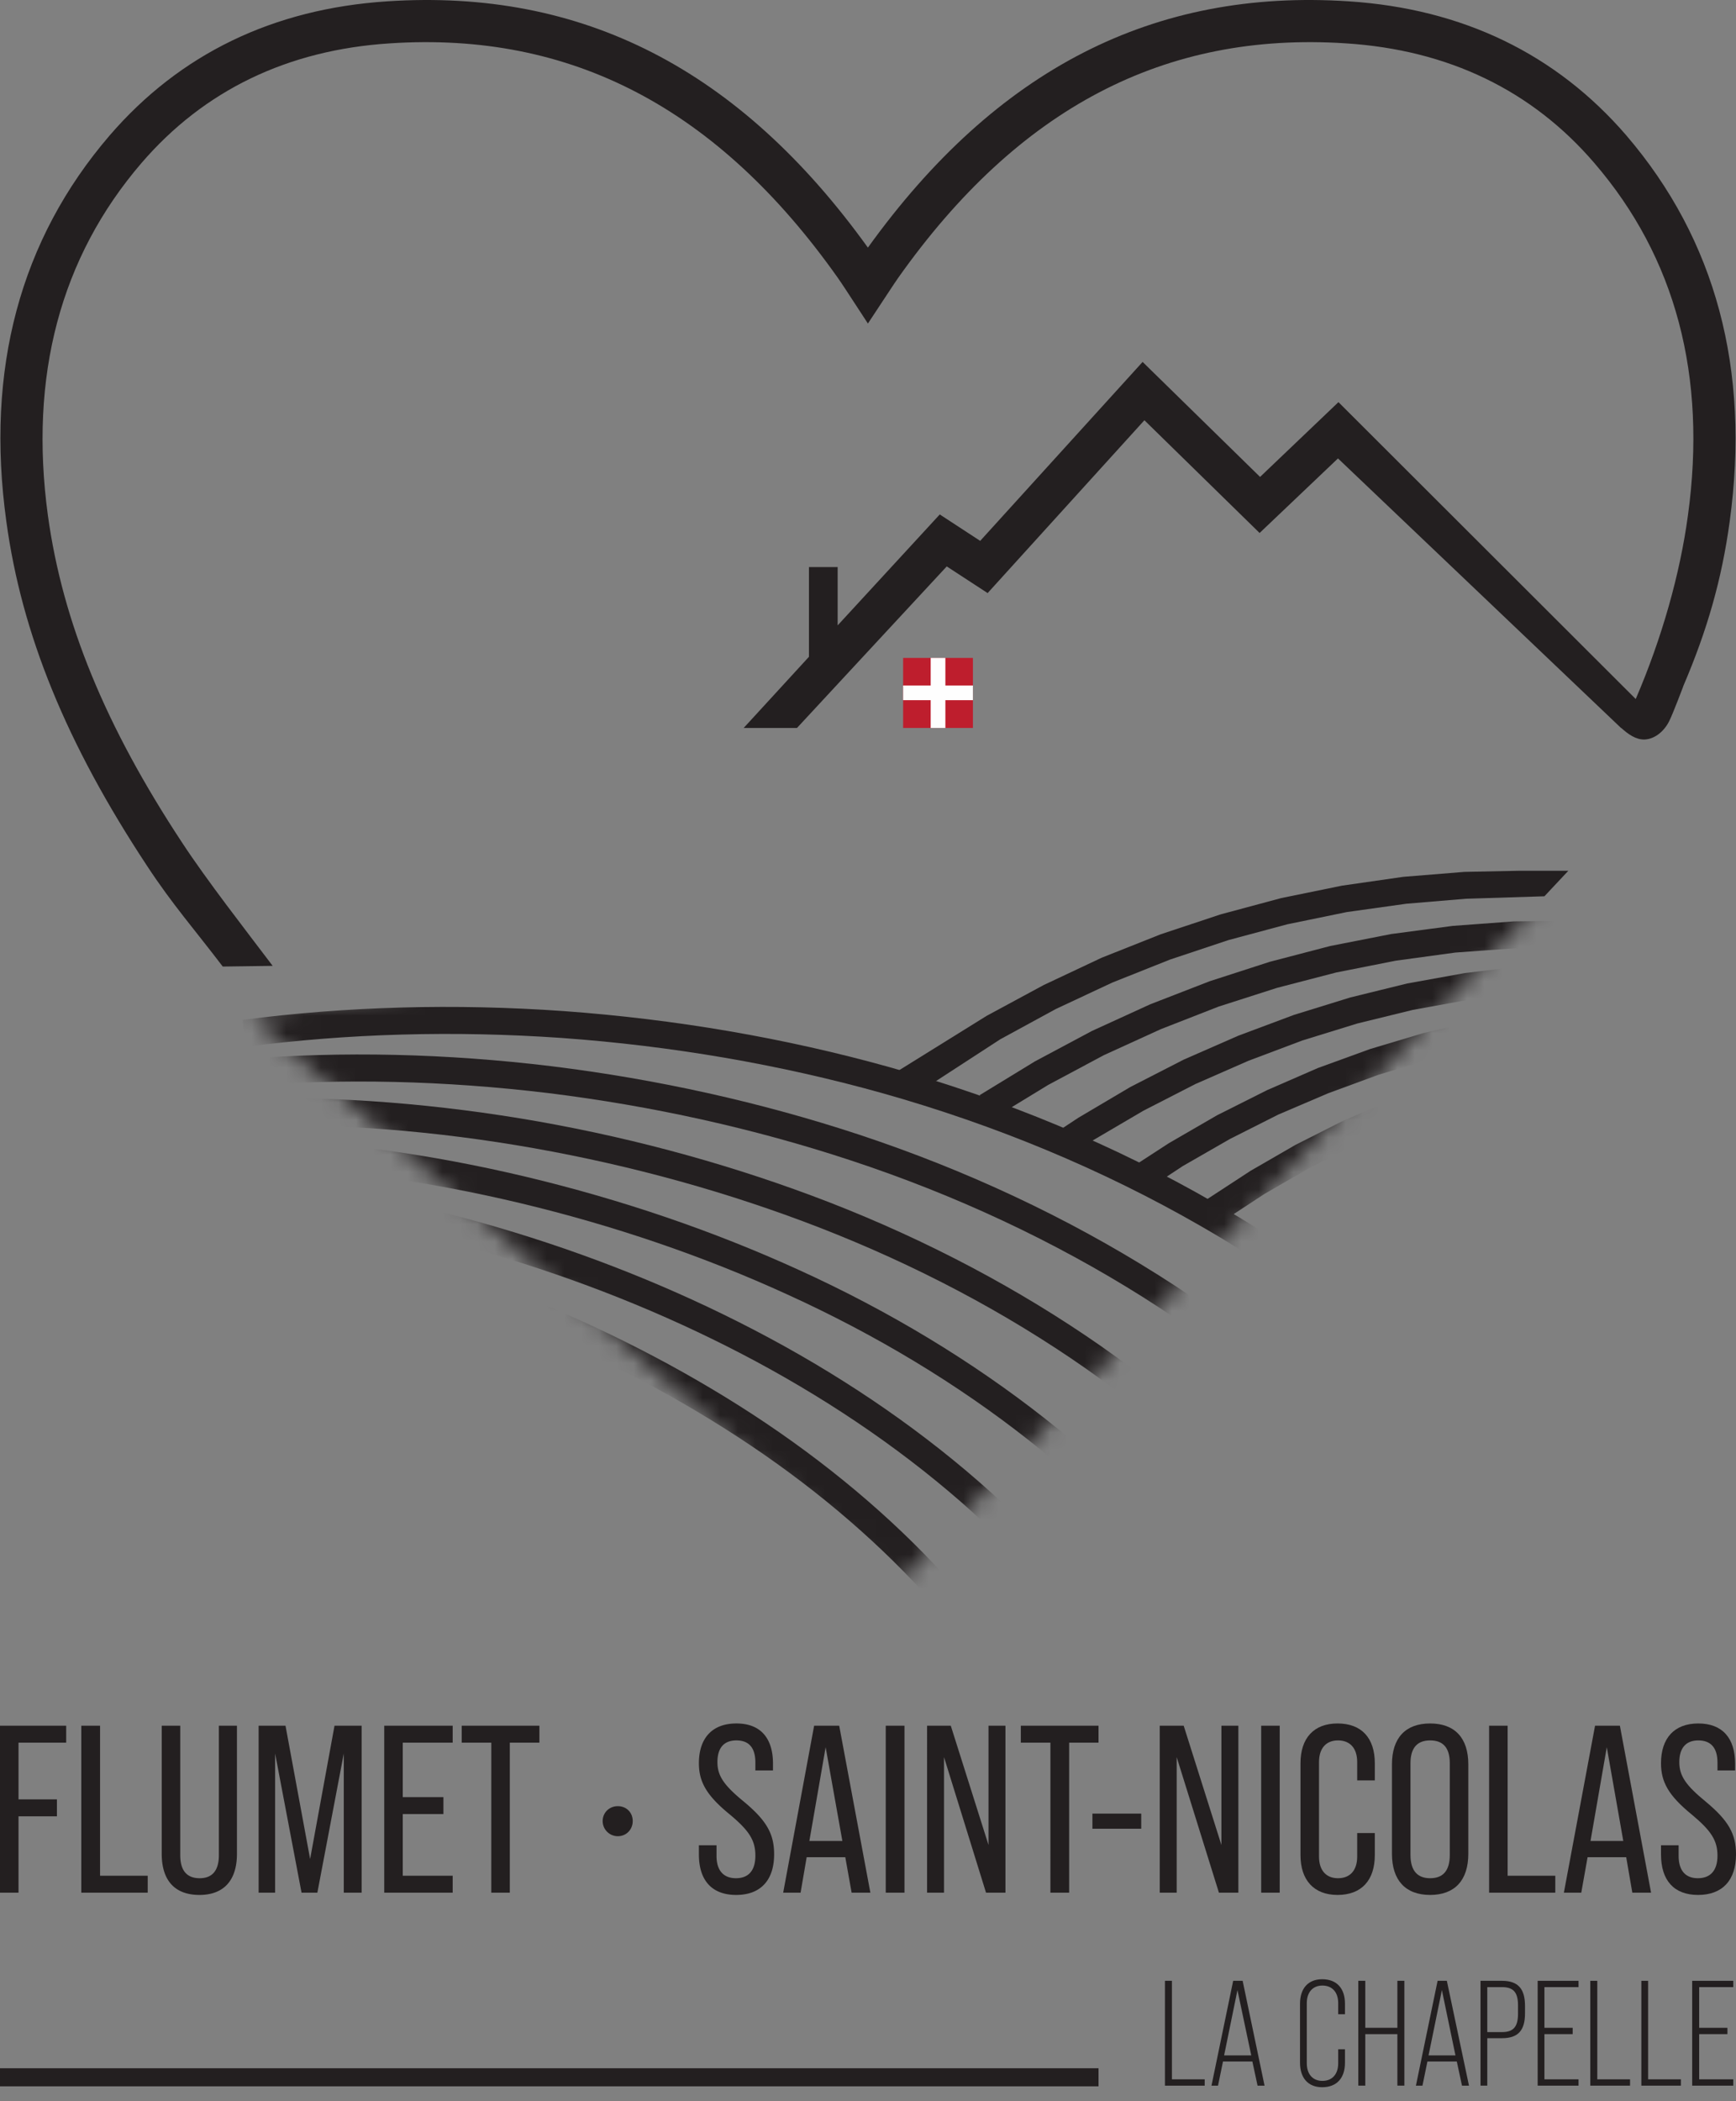 <svg fill="none" height="121" viewBox="0 0 100 121" width="100" xmlns="http://www.w3.org/2000/svg" xmlns:xlink="http://www.w3.org/1999/xlink"><rect x="0" y="0" width="100" height="121" fill="#808080" stroke="none"/><mask id="a" height="47" maskUnits="userSpaceOnUse" width="81" x="14" y="45"><path d="m94.5 45.841-42.766 45.335h-.143l-37.169-32.677" fill="#fff"/></mask><g fill="#231f20"><path d="m0 99.387h3.813v.976h-2.746v3.266h2.212v.976h-2.212v4.398h-1.067zm4.684 0h1.08v8.64h2.745v.976h-3.825zm4.632 7.378v-7.378h1.067v7.456c0 .911.403 1.327 1.119 1.327.703 0 1.106-.416 1.106-1.327v-7.456h1.041v7.378c0 1.522-.755 2.368-2.16 2.368-1.431 0-2.173-.846-2.173-2.368zm5.582-7.378h1.548l1.418 7.677 1.405-7.677h1.562v9.616h-1.028v-8.016l-1.522 8.016h-.911l-1.522-8.016v8.016h-.95zm7.235 0h3.943v.976h-2.876v3.136h2.342v.976h-2.342v3.552h2.876v.976h-3.943zm6.168.976h-1.705v-.976h4.476v.976h-1.705v8.64h-1.067zm6.415 4.515c0-.494.39-.858.872-.858.494 0 .859.364.859.858 0 .482-.364.872-.859.872a.872.872 0 0 1 -.872-.872zm5.543 1.926v-.533h1.015v.611c0 .872.429 1.288 1.119 1.288.703 0 1.119-.416 1.119-1.301s-.364-1.444-1.47-2.368c-1.34-1.093-1.783-1.874-1.783-2.954 0-1.444.768-2.29 2.16-2.29s2.108.846 2.108 2.316v.39h-1.015v-.455c0-.872-.39-1.275-1.093-1.275-.69 0-1.093.403-1.093 1.249 0 .794.377 1.34 1.522 2.277 1.314 1.093 1.744 1.861 1.744 3.032 0 1.496-.781 2.342-2.186 2.342s-2.147-.846-2.147-2.329z"/><path clip-rule="evenodd" d="m48.692 106.96h-2.225l-.351 2.043h-1.002l1.783-9.616h1.444l1.796 9.616h-1.08zm-.169-.937-.963-5.4-.937 5.4z" fill-rule="evenodd"/><path d="m51.022 99.387h1.08v9.616h-1.08zm2.381 0h1.366l2.173 6.87v-6.87h.976v9.616h-1.119l-2.42-7.807v7.807h-.976zm7.105.976h-1.705v-.976h4.476v.976h-1.692v8.64h-1.08zm2.42 4.086h2.811v.872h-2.811zm3.878-5.062h1.379l2.173 6.87v-6.87h.976v9.616h-1.119l-2.433-7.807v7.807h-.976zm5.843 0h1.067v9.616h-1.067zm2.264 7.456v-5.296c0-1.444.768-2.29 2.134-2.29 1.392 0 2.147.846 2.147 2.29v.989h-1.015v-1.054c0-.82-.429-1.249-1.106-1.249-.664 0-1.093.429-1.093 1.249v5.439c0 .82.429 1.249 1.093 1.249.677 0 1.106-.429 1.106-1.249v-1.353h1.015v1.275c0 1.431-.755 2.29-2.147 2.29-1.366 0-2.134-.859-2.134-2.29z"/><path clip-rule="evenodd" d="m80.182 106.765v-5.153c0-1.522.781-2.355 2.199-2.355 1.418 0 2.199.833 2.199 2.355v5.153c0 1.522-.781 2.368-2.199 2.368-1.418 0-2.199-.846-2.199-2.368zm3.331.065v-5.283c0-.911-.403-1.314-1.132-1.314-.716 0-1.132.403-1.132 1.314v5.283c0 .924.416 1.34 1.132 1.34.729 0 1.132-.416 1.132-1.34z" fill-rule="evenodd"/><path d="m85.778 99.387h1.067v8.64h2.746v.976h-3.813z"/><path clip-rule="evenodd" d="m93.676 106.96h-2.225l-.364 2.043h-1.002l1.796-9.616h1.431l1.796 9.616h-1.08zm-.169-.937-.95-5.4-.937 5.4z" fill-rule="evenodd"/><path d="m95.68 106.804v-.533h1.015v.611c0 .872.416 1.288 1.106 1.288.703 0 1.132-.416 1.132-1.301s-.377-1.444-1.483-2.368c-1.34-1.093-1.77-1.874-1.77-2.954 0-1.444.768-2.29 2.147-2.29 1.392 0 2.121.846 2.121 2.316v.39h-1.015v-.455c0-.872-.403-1.275-1.106-1.275-.677 0-1.093.403-1.093 1.249 0 .794.377 1.34 1.522 2.277 1.314 1.093 1.744 1.861 1.744 3.032 0 1.496-.781 2.342-2.186 2.342-1.392 0-2.134-.846-2.134-2.329zm-28.575 7.274h.403v5.674h1.887v.364h-2.29z"/><path clip-rule="evenodd" d="m72.141 118.724h-1.692l-.286 1.392h-.377l1.249-6.038h.546l1.262 6.038h-.403zm-.065-.352-.794-3.76-.768 3.76z" fill-rule="evenodd"/><path d="m74.886 118.801v-3.409c0-.872.469-1.405 1.275-1.405.846 0 1.314.533 1.314 1.405v.612h-.39v-.638c0-.637-.351-1.015-.911-1.015-.547 0-.898.378-.898 1.015v3.461c0 .638.351 1.015.898 1.015.559 0 .911-.377.911-1.015v-.806h.39v.78c0 .872-.468 1.406-1.314 1.406-.807 0-1.275-.534-1.275-1.406zm3.357-4.723h.403v2.707h1.848v-2.707h.403v6.038h-.403v-2.967h-1.848v2.967h-.403z"/><path clip-rule="evenodd" d="m83.917 118.724h-1.692l-.286 1.392h-.377l1.249-6.038h.533l1.275 6.038h-.403zm-.078-.352-.781-3.76-.768 3.76zm1.444-4.294h1.236c.924 0 1.327.456 1.327 1.444v.43c0 .989-.403 1.431-1.327 1.431h-.846v2.733h-.39zm1.236 2.954c.651 0 .924-.299.924-1.054v-.482c0-.767-.273-1.054-.924-1.054h-.846v2.59z" fill-rule="evenodd"/><path d="m88.575 114.078h2.355v.364h-1.965v2.343h1.627v.364h-1.627v2.603h1.965v.364h-2.355zm3.032 0h.403v5.674h1.887v.364h-2.29zm2.941 0h.39v5.674h1.887v.364h-2.277zm2.928 0h2.368v.364h-1.965v2.343h1.627v.364h-1.627v2.603h1.965v.364h-2.368z"/><path clip-rule="evenodd" d="m63.279 120.155h-63.279v-1.041h63.279z" fill-rule="evenodd"/></g><path d="m56.044 41.925h-4.021v-4.034h4.021z" fill="#be1e2d"/><path d="m54.457 41.925h-.846v-4.034h.846z" fill="#fefefe"/><path d="m52.023 40.324v-.846h4.021v.846z" fill="#fefefe"/><path d="m93.689 7.806c-4.047-4.697-9.434-7.3-15.992-7.729-11.23-.742-20.299 3.891-27.703 14.184-7.404-10.293-16.461-14.925-27.69-14.184-6.571.429-11.945 3.032-15.992 7.729-5.153 5.999-7.157 13.468-5.947 22.225.885 6.493 3.461 12.804 8.12 19.857 1.444 2.199 2.733 3.656 4.346 5.777l2.876-.039c-1.575-2.082-3.787-4.919-5.205-7.079-4.437-6.727-6.897-12.726-7.742-18.855-1.093-8.029.716-14.86 5.387-20.299 3.604-4.19 8.419-6.519 14.314-6.896 10.436-.69 18.881 3.721 25.803 13.507.143.208.286.416.456.677l1.275 1.952 1.288-1.952c.169-.26.312-.469.455-.677 6.923-9.785 15.355-14.197 25.791-13.507 5.895.377 10.722 2.707 14.314 6.896 4.684 5.439 6.493 12.271 5.387 20.299-.456 3.37-1.496 7.053-3.006 10.566l-17.124-17.098-4.515 4.307-6.766-6.623-9.356 10.306-2.329-1.522-5.882 6.389v-3.357h-1.653v5.166l-3.761 4.099h3.071l8.627-9.304 2.355 1.536 9.031-9.954 6.636 6.493 4.515-4.294 16.305 15.524h.013c.39.351.833.677 1.34.664.625-.026 1.171-.52 1.444-1.106.221-.455.781-1.939.781-1.939v-.013c1.379-3.214 2.225-6.155 2.681-9.499 1.197-8.757-.807-16.226-5.947-22.225z" fill="#231f20"/><g fill="#231f20" mask="url(#a)"><path d="m39.909 86.115c-3.696-2.772-7.846-5.231-12.362-7.339-4.554-2.134-9.278-3.787-14.066-4.932l.364-1.509c4.88 1.171 9.72 2.863 14.366 5.023 4.606 2.16 8.861 4.684 12.635 7.508zm29.994-16.877c-5.739-3.305-12.024-5.921-18.673-7.781-6.012-1.679-12.323-2.759-18.764-3.227-6.285-.443-12.505-.273-18.491.507l.195 1.548c5.895-.768 12.01-.937 18.191-.507 6.324.456 12.544 1.522 18.451 3.175 6.519 1.835 12.687 4.398 18.321 7.638 6.298 3.617 11.945 8.094 16.773 13.325l1.145-1.054c-4.945-5.348-10.709-9.928-17.15-13.624z"/><path d="m66.675 73.401c-5.244-3.305-11.021-6.012-17.189-8.055-5.647-1.861-11.607-3.188-17.736-3.943-6.025-.729-12.023-.872-17.801-.403l.117 1.548c5.686-.455 11.568-.312 17.502.403 6.012.742 11.88 2.043 17.437 3.878 6.038 1.991 11.711 4.645 16.851 7.886 5.647 3.565 10.67 7.859 14.912 12.791l1.171-1.028c-4.333-5.036-9.473-9.434-15.264-13.078z"/><path d="m63.461 77.552c-4.737-3.305-10.02-6.103-15.706-8.315-5.283-2.043-10.917-3.617-16.721-4.645-5.764-1.015-11.529-1.47-17.124-1.34l.039 1.562c5.491-.13 11.152.312 16.812 1.314 5.712 1.015 11.23 2.55 16.435 4.567 5.556 2.16 10.735 4.893 15.368 8.133 5.01 3.513 9.408 7.625 13.051 12.245l1.21-.963c-3.735-4.737-8.224-8.966-13.364-12.557z"/><path d="m60.234 81.729c-4.229-3.331-9.005-6.22-14.21-8.588-4.932-2.251-10.202-4.047-15.693-5.361-5.504-1.314-11.034-2.069-16.435-2.264l-.052 1.562c5.296.182 10.722.924 16.122 2.212 5.387 1.288 10.579 3.058 15.407 5.27 5.088 2.316 9.772 5.14 13.897 8.393 4.372 3.435 8.133 7.365 11.178 11.685l1.275-.898c-3.136-4.437-7.001-8.484-11.49-12.01z"/><path d="m57.02 85.893c-3.708-3.331-8.003-6.311-12.726-8.848-4.554-2.446-9.486-4.489-14.678-6.077-5.231-1.601-10.527-2.667-15.745-3.175l-.143 1.548c5.114.494 10.306 1.548 15.433 3.123 5.088 1.548 9.928 3.552 14.392 5.947 4.619 2.485 8.809 5.387 12.427 8.64 3.735 3.357 6.871 7.105 9.317 11.139l1.327-.807c-2.524-4.164-5.751-8.029-9.603-11.49z"/><path d="m53.806 90.083c-3.188-3.357-6.962-6.428-11.243-9.135-4.164-2.628-8.757-4.919-13.65-6.779-4.945-1.9-10.007-3.279-15.055-4.112l-.26 1.535c4.945.82 9.915 2.173 14.756 4.021 4.802 1.835 9.304 4.073 13.377 6.649 4.164 2.628 7.846 5.621 10.943 8.887 3.11 3.279 5.608 6.832 7.456 10.579l1.392-.676c-1.913-3.891-4.502-7.586-7.716-10.97z"/><path d="m54.951 105.243c-1.21-3.462-3.084-6.819-5.569-10.007-2.563-3.266-5.752-6.337-9.473-9.122l.937-1.249c3.826 2.863 7.105 6.038 9.759 9.421 2.59 3.305 4.554 6.819 5.816 10.449zm24.893-27.99-1.067-1.132.755-.716 1.9-1.575 2.004-1.483 2.108-1.366 2.212-1.249 2.316-1.132 2.394-.976 2.485-.833.494 1.47-2.433.82-2.316.95-2.212 1.08-2.134 1.197-2.03 1.314-1.939 1.431-1.809 1.51zm-2.993-2.212-.963-1.223 2.017-1.575 2.147-1.51 2.251-1.379 2.355-1.262 2.433-1.119 2.511-.976 2.576-.82 2.655-.664.377 1.509-2.603.651-2.485.794-2.433.937-2.342 1.093-2.264 1.21-2.173 1.327-2.082 1.457z"/><path d="m73.455 72.959-.937-1.249 1.431-1.08 2.316-1.548 2.42-1.431 2.498-1.275 2.576-1.145 2.655-.989 2.72-.833 2.772-.664 2.811-.494.273 1.535-2.772.481-2.68.638-2.628.807-2.563.963-2.498 1.093-2.42 1.249-2.329 1.379-2.251 1.509z"/><path d="m69.759 70.838-.937-1.249.703-.52 2.511-1.639 2.59-1.496 2.68-1.353 2.746-1.184 2.811-1.028 2.876-.872 2.915-.677 2.954-.507 2.993-.325.156 1.548-2.928.312-2.863.494-2.824.664-2.785.833-2.733 1.002-2.667 1.158-2.59 1.301-2.524 1.457-2.42 1.587z"/><path d="m66.103 68.495-.859-1.301 2.082-1.353 2.785-1.613 2.876-1.444 2.928-1.275 3.006-1.093 3.045-.911 3.084-.729 3.123-.546 3.149-.351 3.149-.156.078 1.548-3.11.156-3.045.338-3.019.533-3.006.703-2.967.898-2.902 1.067-2.863 1.223-2.785 1.405-2.72 1.562z"/><path d="m61.77 66.479-.872-1.301 1.223-.807 2.993-1.77 3.071-1.575 3.149-1.379 3.201-1.197 3.24-1.002 3.279-.807 3.318-.599 3.318-.403 3.331-.195 3.318.013-.013 1.561-3.266-.013-3.227.182-3.227.39-3.227.586-3.188.781-3.162.976-3.11 1.171-3.058 1.34-2.993 1.535-2.928 1.718-1.171.794z"/><path d="m57.241 64.397-.807-1.327 3.175-1.939 3.292-1.757 3.357-1.535 3.422-1.327 3.461-1.119 3.487-.911 3.513-.69 3.539-.468 3.526-.26 3.513-.039 3.474.182-.078 1.548-3.435-.182-3.409.039-3.435.247-3.435.469-3.422.677-3.409.885-3.37 1.08-3.331 1.301-3.279 1.496-3.214 1.718z"/></g><path d="m53.793 62.341-2.212-.573 5.257-3.266 3.279-1.77 3.344-1.575 3.409-1.353 3.448-1.145 3.487-.937 3.5-.716 3.526-.507 3.526-.286 3.201-.065h2.785l-1.379 1.47-4.528.143-3.422.286-3.435.481-3.422.703-3.396.911-3.357 1.119-3.331 1.327-3.253 1.522-3.201 1.744z" fill="#231f20"/></svg>